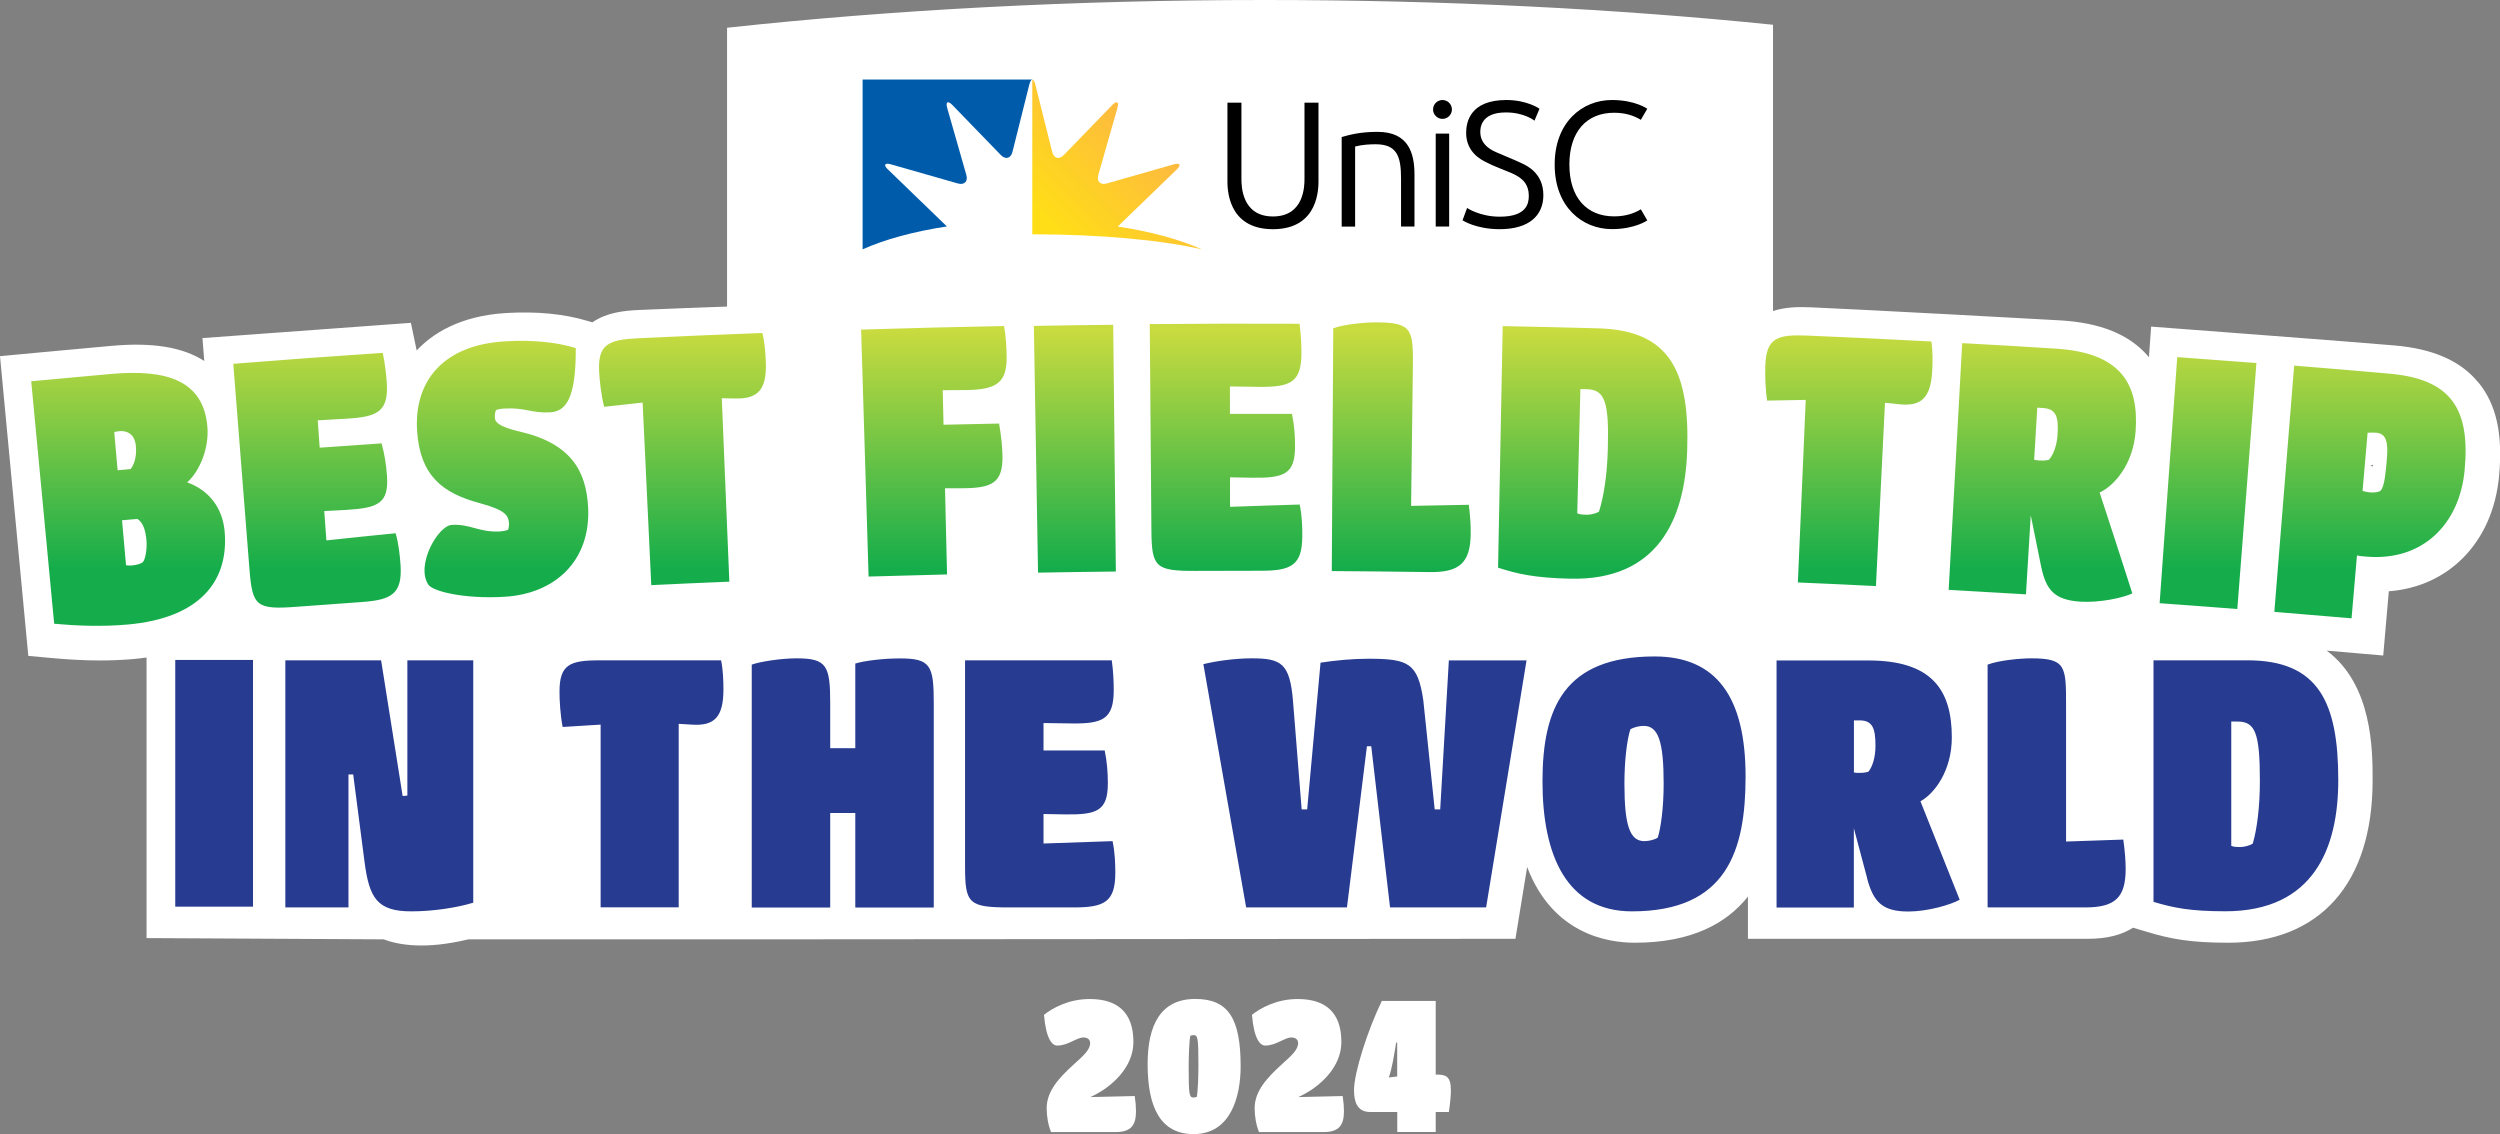 <?xml version="1.0" encoding="UTF-8"?>
<svg id="Layer_2" data-name="Layer 2" xmlns="http://www.w3.org/2000/svg" width="317.96" height="144.24" xmlns:xlink="http://www.w3.org/1999/xlink" viewBox="0 0 317.96 144.24">
  <rect x="0" y="0" width="317.96" height="144.24" fill="#808080" stroke="none"/>
  <defs>
    <style>
      .cls-1 {
        fill: #273b91;
      }

      .cls-1, .cls-2, .cls-3, .cls-4, .cls-5, .cls-6 {
        stroke-width: 0px;
      }

      .cls-2 {
        fill: url(#linear-gradient);
      }

      .cls-4 {
        fill: #fff;
      }

      .cls-5 {
        fill: #005cab;
      }

      .cls-6 {
        fill: url(#linear-gradient-2);
      }
    </style>
    <linearGradient id="linear-gradient" x1="128.57" y1="34.44" x2="148.76" y2="14.26" gradientUnits="userSpaceOnUse">
      <stop offset=".27" stop-color="#ffde17"/>
      <stop offset=".88" stop-color="#fdb940"/>
    </linearGradient>
    <linearGradient id="linear-gradient-2" x1="158.78" y1="79.59" x2="158.78" y2="41" gradientUnits="userSpaceOnUse">
      <stop offset=".19" stop-color="#15ad4b"/>
      <stop offset=".97" stop-color="#c8db3f"/>
    </linearGradient>
  </defs>
  <g id="Layer_1-2" data-name="Layer 1">
    <g>
      <path class="cls-4" d="M315.13,48.56c-2.23-2.68-5.68-4.19-10.53-4.62-4.84-.43-31.01-2.4-31.01-2.4l-.28,3.9c-.05-.07-.1-.14-.16-.2-2.38-2.71-5.99-4.18-11.06-4.49h0c-1.75-.11-25.35-1.39-31.67-1.66-1.6-.07-3.34-.06-4.92.47V3.15h0c-19.87-2.03-41.73-3.15-64.68-3.15-24.38,0-47.52,1.27-68.35,3.53v35.46c-3.65.13-7.35.27-11.09.43-2.03.08-4.26.33-6.04,1.58l-.56-.17c-2.97-.9-6.46-1.25-10.37-1.02-6.04.35-9.52,2.73-11.42,4.77,0-.04-.01-.08-.02-.12l-.71-3.4-26.51,1.94.23,2.91c-2.77-1.77-6.57-2.39-11.82-1.92-4.07.36-14.16,1.31-14.16,1.31l3.6,38.12,3.3.3c2.01.18,3.95.28,5.79.28,1.49,0,2.92-.06,4.28-.18.58-.05,1.13-.12,1.67-.2v35.69l30.14.16c1.97.73,5.3,1.32,10.79,0h37.53l95.64-.07,1.49-9.13c3.22,8.49,10.18,9.63,13.67,9.63,7.33,0,11.74-2.51,14.41-5.87v5.37h43.26c2.52,0,4.36-.54,5.72-1.41l1.82.54c2.95.89,5.47,1.37,10.28,1.37,11.67,0,18.37-7.53,18.37-20.66,0-3.8,0-12.14-5.84-16.49.96.08,7.19.62,7.19.62l.71-8.17c7.62-.57,13.23-6.24,14.02-14.61.51-5.39-.34-9.22-2.69-12.03ZM301.47,59.21c.11-.04.22-.08.31-.1l.02.23c-.11-.03-.22-.08-.33-.13Z"/>
      <g>
        <path class="cls-4" d="M140.17,138.71c-.48.32-.98.58-1.48.82l5.63-.13c.11.74.16,1.38.16,1.93,0,1.75-.61,2.65-2.57,2.65h-8.23c-.37-.85-.56-2.06-.56-3.02,0-2.17,1.53-3.84,3.44-5.58,1.14-1.03,2.09-1.83,2.09-2.72,0-.45-.34-.71-.87-.71-.85,0-1.93,1.03-3.31,1.03-.64,0-1.43-.79-1.69-3.91,1.03-.82,3.07-2.01,5.82-2.01,3.49,0,5.55,1.67,5.55,5.45,0,2.64-1.8,4.79-3.99,6.22Z"/>
        <path class="cls-4" d="M152.02,127.05c4.21,0,5.77,2.49,5.77,8.57,0,3.78-1.22,8.62-5.98,8.62-4.26,0-5.85-3.47-5.85-8.91,0-4.89,1.61-8.28,6.06-8.28ZM151.81,139.59c.05,0,.26-.03.4-.08.16-.77.21-2.88.21-4.02,0-3.52-.08-3.84-.63-3.84-.05,0-.26.03-.4.08-.16.77-.21,2.88-.21,4.02,0,3.52.08,3.84.63,3.84Z"/>
        <path class="cls-4" d="M166.62,138.71c-.48.32-.98.58-1.48.82l5.63-.13c.11.74.16,1.38.16,1.93,0,1.75-.61,2.65-2.57,2.65h-8.23c-.37-.85-.56-2.06-.56-3.02,0-2.17,1.53-3.84,3.44-5.58,1.14-1.03,2.09-1.83,2.09-2.72,0-.45-.34-.71-.87-.71-.85,0-1.93,1.03-3.31,1.03-.64,0-1.43-.79-1.69-3.91,1.03-.82,3.07-2.01,5.82-2.01,3.49,0,5.55,1.67,5.55,5.45,0,2.64-1.8,4.79-3.99,6.22Z"/>
        <path class="cls-4" d="M182.6,127.31v9.36h.11c1.19,0,1.82.21,1.82,2.01,0,.66-.08,1.56-.26,2.75h-1.67v2.54h-4.89v-2.54h-3.44c-1.75,0-2.06-1.45-2.06-2.78,0-2.25,1.77-7.72,3.54-11.35h6.85ZM177.7,136.91v-4.31h-.13c-.24,1.48-.5,3.17-.93,4.44l1.06-.13Z"/>
      </g>
      <g>
        <path class="cls-3" d="M184.66,13.92c0,.66-.54,1.2-1.2,1.2s-1.2-.54-1.2-1.2.54-1.2,1.2-1.2,1.2.54,1.2,1.2ZM182.6,28.81h1.71v-11.82h-1.71v11.82ZM193.49,20.74c-.54-.25-1.13-.51-1.74-.76-.51-.21-.98-.41-1.41-.6-.42-.19-2.07-.84-2.07-2.59,0-.44.01-2.49,3.25-2.49,2.38,0,3.64,1.05,3.64,1.05l.64-1.52s-1.56-1.11-4.21-1.11c-4.61,0-5.12,2.81-5.12,4.18,0,2.49,1.95,3.42,2.46,3.69.51.27,1.09.53,1.73.78.51.21.99.4,1.45.59.45.18.85.4,1.2.65.34.25,1.13.87,1.13,2.28,0,.95-.23,2.67-3.69,2.67-2.56,0-4.16-1.11-4.16-1.11l-.58,1.57s1.69,1.13,4.72,1.13c3.76,0,5.56-1.75,5.56-4.33,0-2.9-2.26-3.82-2.81-4.08ZM167.69,13.06h-1.78v9.68c0,.83,0,4.79-4.01,4.79s-4.01-3.96-4.01-4.79v-9.68h-1.78v9.88c0,.86-.1,6.21,5.79,6.21s5.79-5.35,5.79-6.21v-9.88ZM175.2,16.77c-2.31,0-3.66.41-4.56.66v11.39h1.71v-10.19c1.01-.25,1.94-.28,2.62-.28,2.7,0,3.22,1.54,3.22,4.34v6.12h1.71v-6.59c0-2.74-.75-5.45-4.71-5.45ZM205.3,27.52c-3.5,0-5.7-2.39-5.7-6.59s2.2-6.59,5.7-6.59c1.54,0,2.63.44,3.39.9l.82-1.41s-1.55-1.11-4.5-1.11c-3.81,0-7.28,2.86-7.28,8.19,0,0,0,.01,0,.02s0,.01,0,.02c0,5.33,3.47,8.19,7.28,8.19,2.95,0,4.5-1.11,4.5-1.11l-.82-1.41c-.76.46-1.85.9-3.39.9Z"/>
        <g>
          <path class="cls-5" d="M112.95,21.58c-.63-.61-.45-.91.39-.67l8.47,2.42c.84.24,1.33-.25,1.09-1.09l-2.42-8.47c-.24-.84.06-1.01.67-.39l6.13,6.33c.61.63,1.28.45,1.49-.4l2.14-8.55c.11-.42.25-.64.39-.64h-21.59v21.59c2.82-1.26,6.5-2.27,10.72-2.91l-7.48-7.23Z"/>
          <path class="cls-2" d="M131.29,29.8c8.75,0,16.54.75,21.59,1.92-2.82-1.26-6.5-2.27-10.72-2.91l7.48-7.23c.63-.61.45-.91-.39-.67l-8.47,2.42c-.84.24-1.33-.25-1.09-1.09l2.42-8.47c.24-.84-.06-1.01-.67-.39l-6.13,6.33c-.61.63-1.28.45-1.49-.4l-2.14-8.55c-.11-.42-.25-.64-.39-.64v19.67Z"/>
        </g>
      </g>
      <path class="cls-1" d="M71.56,92.46c-.3-1.55-.4-3.34-.4-4.49,0-3.44,1.3-3.99,5.09-3.99h15.46c.25,1.2.3,2.59.3,3.69,0,3.54-1.15,4.69-4.04,4.49l-1.65-.1v23.34h-9.93v-23.24l-4.84.3ZM95.61,115.41v-30.88c1.1-.4,3.79-.8,5.69-.8,3.84,0,4.29.9,4.29,5.69v5.74h3.19v-10.77c1.15-.35,3.49-.65,5.69-.65,3.89,0,4.29.9,4.29,5.69v25.99h-9.98v-12.02h-3.19v12.02h-9.98ZM132.72,107.28l8.78-.3c.3,1.4.35,2.89.35,4.04,0,3.69-1.4,4.39-5.24,4.39h-8.23c-5.19,0-5.64-.5-5.64-5.19v-26.24h18.66c.2,1.45.25,2.79.25,3.79,0,3.69-1.4,4.29-5.34,4.24l-3.59-.05v3.49h7.78c.3,1.45.4,2.79.4,4.19,0,3.49-1.4,3.99-5.39,3.94l-2.79-.05v3.74ZM153.02,84.48c1.55-.4,4.09-.75,6.14-.75,3.79,0,4.89.6,5.29,5.44l1.1,13.77h.7l1.7-18.66c1.9-.3,4.14-.5,6.09-.5,5.09,0,6.29.55,6.98,5.29l1.45,13.87h.7l1.1-18.95h9.88l-5.14,31.42h-12.22l-2.39-20.5h-.55l-2.54,20.5h-12.82l-5.44-30.93ZM210.44,83.49c7.88,0,11.57,5.19,11.57,15.26,0,9.48-2.39,17.16-14.46,17.16-8.33,0-11.37-7.18-11.37-16.51s2.74-15.91,14.27-15.91ZM209.14,106.98c.6,0,1.35-.2,1.7-.45.4-1.25.75-3.84.75-6.88,0-5.39-.7-7.33-2.54-7.33-.6,0-1.35.2-1.7.45-.4,1.25-.75,3.84-.75,6.88,0,5.39.7,7.33,2.54,7.33ZM237.48,111.72l-1.7-6.38v10.08h-9.83v-31.42h11.67c8.03,0,10.62,3.69,10.62,9.78,0,4.29-2.24,7.18-3.99,8.13l4.99,12.52c-1.15.65-4.09,1.5-6.53,1.5-3.34,0-4.44-1.25-5.24-4.19ZM237.63,98.15c.5-.6.9-1.8.9-3.29,0-2.2-.35-3.24-2.04-3.24h-.7v6.63c.2.05.45.05.65.05.25,0,.7,0,1.2-.15ZM262.77,107.03l7.28-.25c.2,1.45.3,2.69.3,3.74,0,3.64-1.35,4.89-5.14,4.89h-12.42v-30.88c1.45-.55,4.14-.8,5.54-.8,4.44,0,4.44,1,4.44,6.04v17.26ZM273.9,83.98h11.92c9.08,0,11.57,5.34,11.57,15.26,0,8.58-3.09,16.66-14.37,16.66-4.49,0-6.63-.45-9.13-1.2v-30.73ZM283.77,107.58c.35.15.85.15,1.15.15.4,0,1.2-.15,1.6-.45.55-1.9.9-4.69.9-7.98,0-6.09-.6-7.53-2.84-7.53h-.8v15.81ZM36.3,83.98h12.17l2.74,17.26.6-.05v-17.21h8.38v30.83c-2.15.65-5.14,1.1-7.88,1.1-4.34,0-5.34-1.7-5.94-6.24l-1.45-11.17h-.6v16.91h-8.03v-31.42ZM32.18,83.93h-9.89v31.38h9.89v-31.38Z"/>
      <path class="cls-6" d="M6.89,79.33c-.97-10.28-1.94-20.56-2.92-30.84,4.06-.38,6.09-.57,10.15-.93,7.16-.63,11.78.85,12.26,6.77.2,2.49-.83,5.42-2.57,7.02,2.82,1.02,4.52,3.28,4.77,6.32.51,6.31-3.23,10.95-12.34,11.76-3.34.3-6.66.15-9.35-.1ZM14.53,54.94c.17,1.95.26,2.92.43,4.87.67-.06,1-.09,1.66-.15.54-.75.77-1.72.66-2.96-.09-1.04-.68-1.99-2.15-1.86-.24.04-.36.06-.6.1ZM15.52,66.17c.2,2.29.3,3.43.51,5.71.31.07.61.05.81.03.4-.04,1.15-.19,1.37-.47.29-.36.51-1.7.42-2.69-.11-1.24-.4-2.27-1.15-2.75-.78.07-1.17.1-1.96.17ZM41.52,68.73c3.52-.38,5.28-.56,8.8-.91.39,1.37.54,2.86.62,4.01.25,3.68-1.1,4.47-4.94,4.74-3.29.23-4.94.35-8.23.6-5.18.39-5.67-.06-6.04-4.74-.82-10.46-1.24-15.69-2.06-26.16,7.6-.6,11.4-.88,19.01-1.39.3,1.43.44,2.77.51,3.77.25,3.68-1.13,4.37-5.13,4.6-1.46.08-2.19.12-3.65.21.1,1.39.15,2.09.25,3.48,3.15-.23,4.72-.34,7.87-.55.4,1.42.59,2.76.69,4.15.24,3.48-1.14,4.07-5.16,4.31-1.13.06-1.69.09-2.82.15.11,1.49.16,2.24.27,3.73ZM64.26,43.41c3.61-.21,6.59.13,8.97.86.03,6.54-1.3,8.06-3.28,8.17-2.38.13-3.13-.63-5.76-.48-.4.02-.95.08-1.1.22-.14.13-.16.66-.15.96.03.45.27,1.08,3.2,1.76,6.57,1.52,8.42,5.09,8.66,9.62.35,6.78-4.18,11-10.62,11.38-5.24.31-9.17-.71-9.71-1.55-1.61-2.49,1.23-7.48,2.98-7.59,2.36-.15,3.48.98,6.14.83.35-.02.7-.09,1.04-.21,0,0,.12-.46.11-.76-.06-1.05-.4-1.73-3.73-2.63-4.71-1.27-7.59-3.47-7.96-9.2-.4-6.12,3.12-10.91,11.21-11.38ZM76.83,51.72c-.38-1.53-.57-3.32-.63-4.46-.17-3.44,1.12-4.06,4.99-4.24,6.31-.3,9.46-.43,15.77-.67.3,1.19.4,2.58.44,3.68.13,3.54-.99,4.73-3.93,4.65-.67-.01-1-.02-1.67-.03.38,9.33.58,13.99.96,23.33-3.97.16-5.96.25-9.93.44-.44-9.29-.66-13.93-1.1-23.22-1.96.21-2.94.32-4.9.54ZM120.46,73.06c-4,.1-5.99.15-9.99.27-.32-10.47-.63-20.94-.95-31.41,7.27-.22,10.9-.31,18.18-.45.23,1.24.31,2.74.33,3.74.06,3.34-1.08,4.36-5.19,4.4-1.18,0-1.76,0-2.94.02.04,1.76.06,2.63.1,4.39,2.83-.07,4.24-.1,7.07-.15.28,1.64.41,3.04.43,4.08.07,3.54-1.38,4.16-5.35,4.15-.78,0-1.18,0-1.96,0,.1,4.39.16,6.58.26,10.97ZM156.46,64.46c3.53-.13,5.3-.18,8.84-.29.3,1.4.34,2.89.33,4.04-.01,3.69-1.42,4.38-5.26,4.38-3.3,0-4.95,0-8.24.02-5.19.02-5.65-.46-5.69-5.15-.08-10.5-.12-15.74-.21-26.24,7.62-.06,11.43-.07,19.05-.04.2,1.45.24,2.79.24,3.79-.01,3.69-1.43,4.28-5.44,4.23-1.46-.02-2.19-.03-3.65-.05,0,1.4,0,2.09,0,3.49,3.16,0,4.73,0,7.89,0,.3,1.45.4,2.79.39,4.19-.01,3.49-1.42,3.98-5.45,3.93-1.13-.02-1.69-.03-2.82-.05,0,1.5,0,2.24,0,3.74ZM179.48,64.34c2.93-.06,4.4-.09,7.33-.14.18,1.45.26,2.7.24,3.75-.06,3.64-1.43,4.86-5.23,4.81-4.97-.07-7.46-.09-12.44-.13.06-10.29.13-20.58.19-30.88,1.48-.54,4.23-.77,5.66-.75,4.53.04,4.52,1.05,4.46,6.09-.09,6.9-.13,10.35-.22,17.26ZM191.12,41.48c4.87.09,7.3.15,12.17.28,9.26.25,11.63,5.69,11.29,15.61-.29,8.57-3.66,16.51-14.94,16.23-4.49-.11-6.63-.6-9.11-1.4.2-10.24.4-20.48.59-30.72ZM200.6,65.29c.35.16.85.17,1.15.18.4.01,1.21-.12,1.62-.41.6-1.88,1.03-4.66,1.12-7.95.17-6.08-.4-7.55-2.68-7.61-.32,0-.49-.01-.81-.02-.16,6.32-.24,9.48-.4,15.81ZM141.58,41.31c-4.04.04-6.06.07-10.09.14.18,10.46.35,20.92.53,31.38,3.96-.07,5.94-.09,9.9-.14-.11-10.46-.22-20.92-.34-31.38ZM224.75,50.95c-.24-1.56-.27-3.36-.23-4.5.14-3.44,1.48-3.94,5.35-3.77,6.31.27,9.46.42,15.77.75.19,1.21.17,2.61.11,3.7-.19,3.53-1.41,4.62-4.34,4.27-.67-.07-1-.11-1.67-.18-.46,9.33-.69,13.99-1.15,23.32-3.97-.2-5.96-.29-9.93-.46.4-9.29.6-13.93,1-23.22-1.97.04-2.95.05-4.92.09ZM259.59,72.01c-.52-2.59-.78-3.89-1.31-6.48-.25,4.02-.37,6.03-.61,10.06-3.93-.24-5.9-.35-9.83-.57.57-10.46,1.15-20.92,1.72-31.38,4.76.26,7.14.4,11.9.7,8.19.51,10.58,4.39,10.16,10.46-.29,4.28-2.76,7.01-4.58,7.84,1.68,5.13,2.51,7.7,4.16,12.83-1.19.57-4.19,1.21-6.63,1.05-3.34-.22-4.36-1.53-4.98-4.52ZM260.58,58.48c.54-.57,1.02-1.74,1.11-3.23.14-2.19-.15-3.26-1.87-3.36-.28-.02-.43-.03-.71-.04-.16,2.65-.24,3.97-.4,6.62.2.06.45.08.65.09.25.02.71.04,1.22-.07ZM303.87,47.52c7.77.68,10.34,4.35,9.59,12.29-.65,6.9-5.39,11.61-12.54,10.98-.45-.04-.85-.07-1.15-.15-.28,3.2-.42,4.8-.69,8-3.92-.34-5.89-.5-9.82-.82.84-10.44,1.68-20.88,2.52-31.32,4.84.39,7.25.59,12.09,1.02ZM302.82,62.35c.45-.54.61-2.3.75-3.94.18-2.04-.02-3.26-1.33-3.37-.4-.04-.81-.02-1.12,0-.26,2.96-.39,4.44-.64,7.4.2.07.65.16.9.18.25.02,1.15.07,1.44-.27ZM286.98,46.17c-4.03-.31-6.04-.46-10.07-.75-.75,10.43-1.49,20.87-2.24,31.3,3.95.28,5.93.43,9.88.74.81-10.43,1.62-20.86,2.43-31.29Z"/>
    </g>
  </g>
</svg>